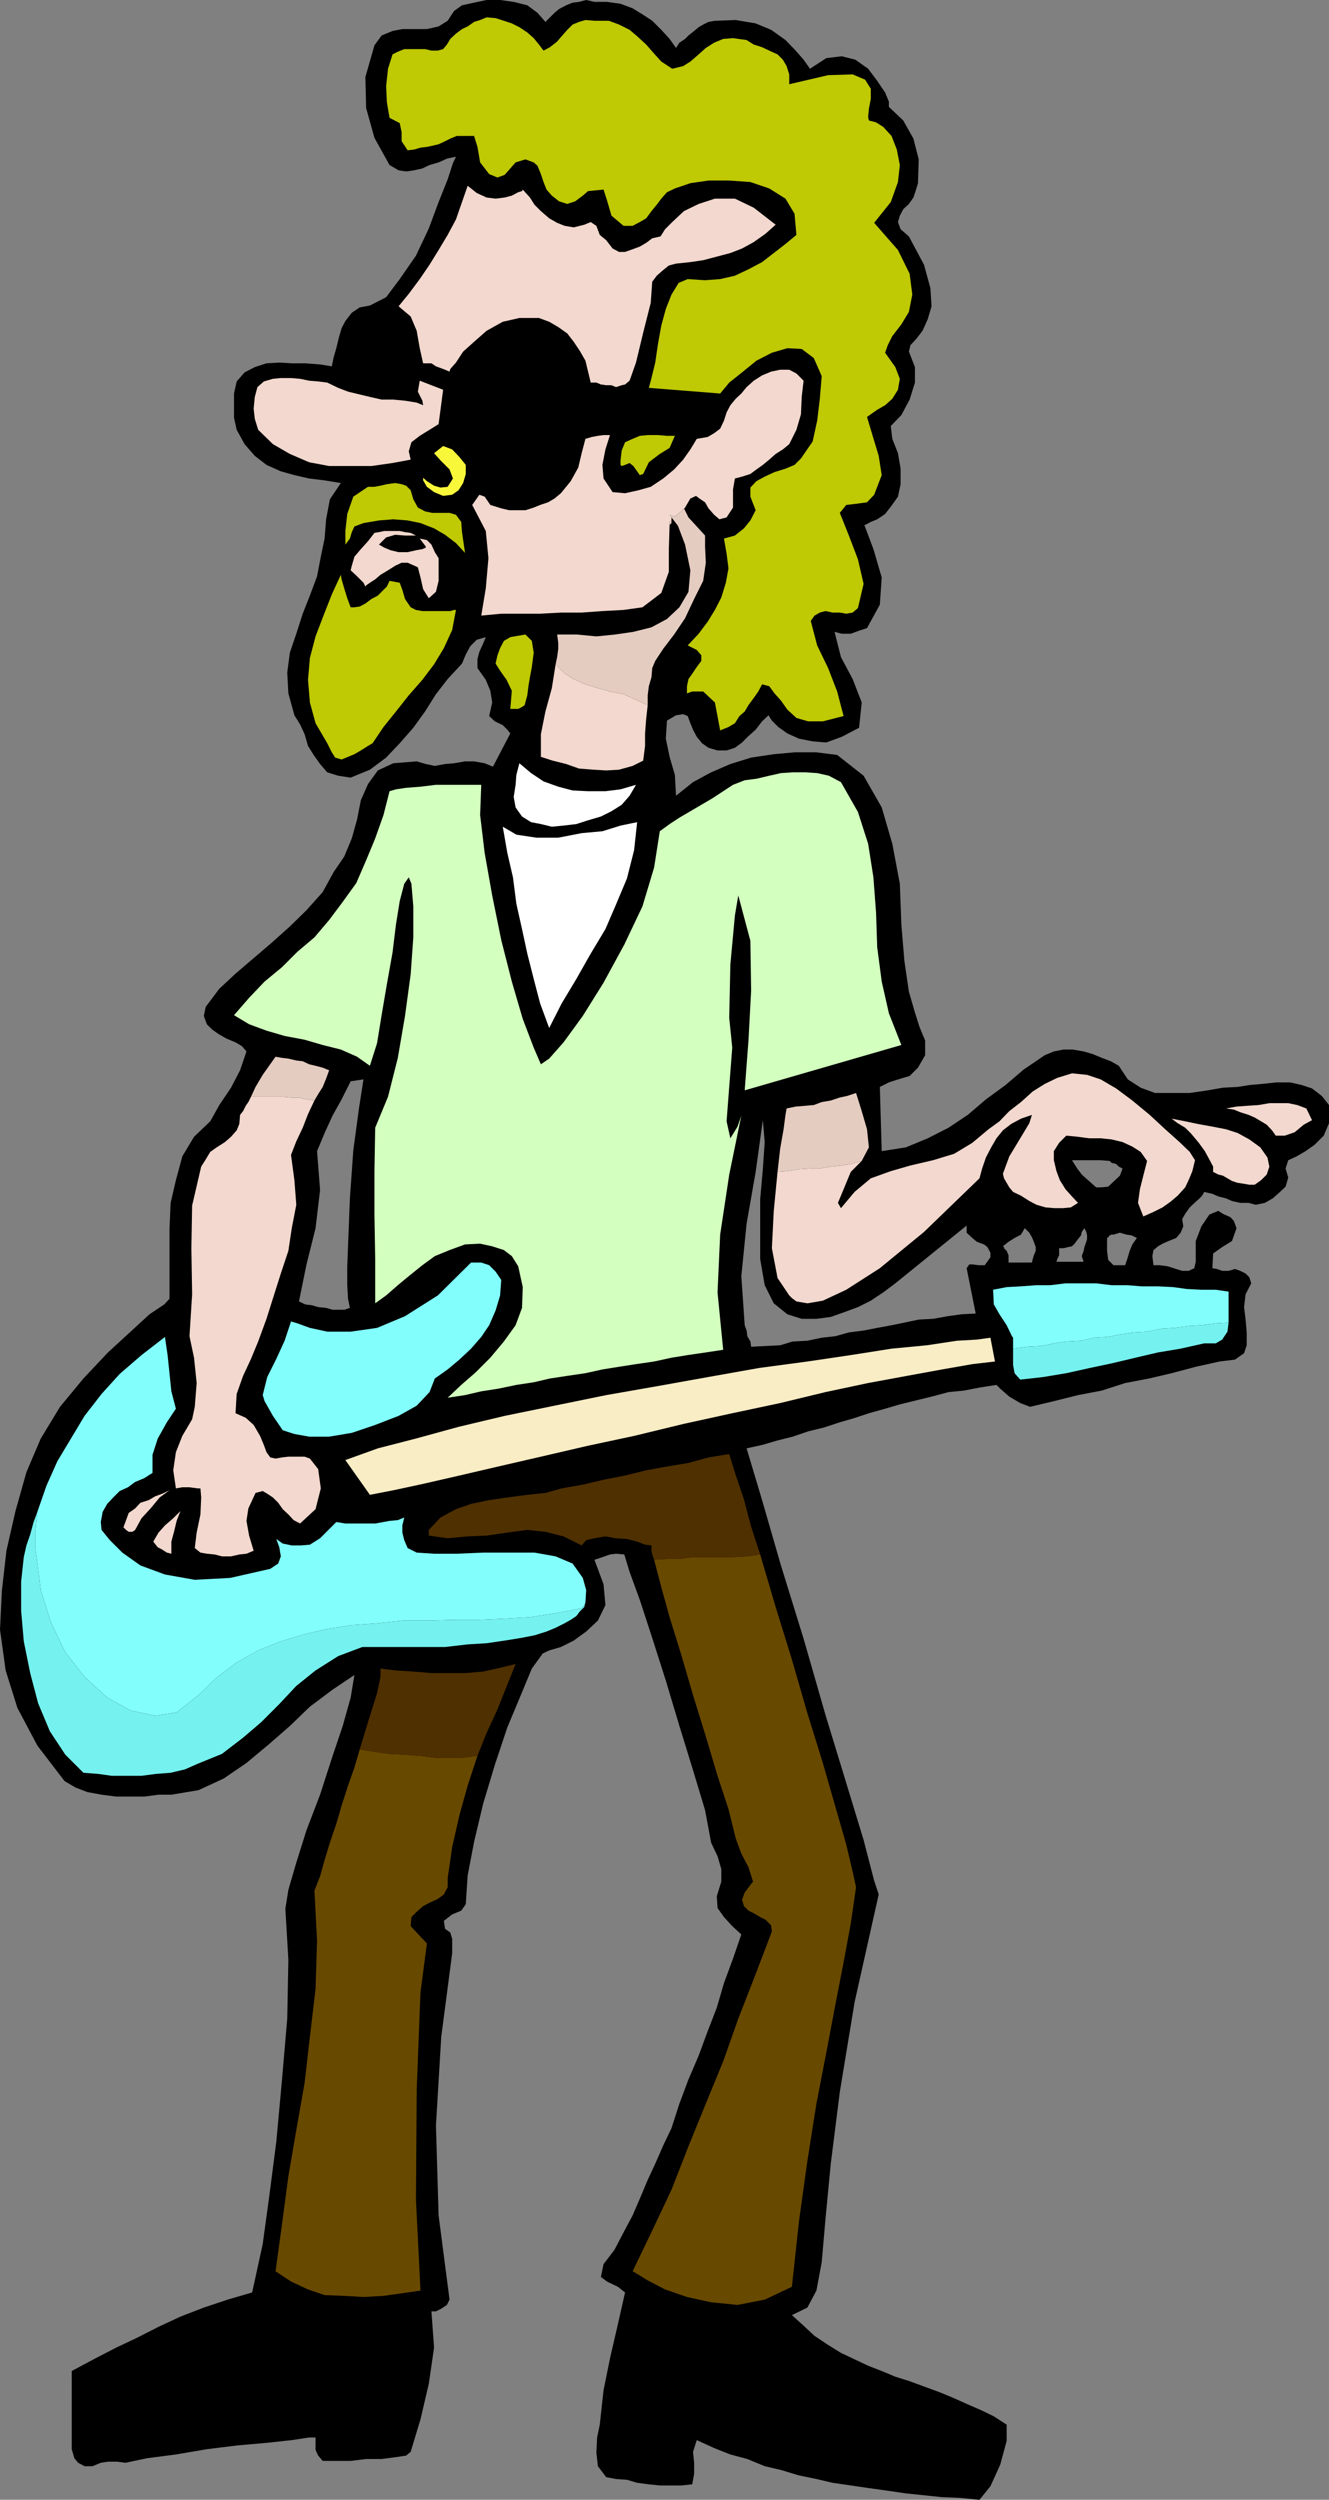 <svg xmlns="http://www.w3.org/2000/svg" width="352.102" height="661.898"><rect width="100%" height="100%" fill="#808080" stroke="none"/><path d="m352.102 292.598-1.899-2.399-2.601-2-2.7-.898-3.101-.703h-3.598l-3.8.402-3.403.3-3.098.5-3.902.2-4 .7-4.797.698H306L302.203 288l-3.402-2.2-2.399-3.6-2.101-1.2-2.399-.902-2.402-1-2.398-.7-2.899-.5h-2.402l-2.598.5-2.402 1-5.598 3.801-4.8 4.102-5.2 3.797-4.8 4.101-5.102 3.399-5.5 2.8-5.801 2.403-6.398 1-.5-17 2.398-1.203 3.102-1 2.398-.7 2.203-2.199 1.899-3.3V275.5l-1.5-3.602-1.2-3.8-1.601-5.5-1.2-8.2-.8-9.597-.399-10.801-2-10.602-2.8-9.597-4.801-8.403-7-5.5-5.5-.699H210.5l-5.5.5-6 .899-5.5 1.703-5.098 2.199-4.8 2.598-4.5 3.601-.301-5.5-1.399-4.8-1-4.801.301-4.797 2.399-1.403 1.898-.3 1.203.5.7 1.902.699 1.7 1 1.898L186 196.8l1.703 1.199 2.399.7h2.398l2.203-.7 1.899-1.402 1.699-1.7 1.902-1.699 1.7-2.199 1.699-1.602.898 1.403 1.703 1.699 2.399 1.7 3.101 1.398 3.598.703 3.601.297 4.098-1.5 4.602-2.399.699-6.699-2.399-6.2-3.101-5.8-1.7-6.7 1.899.5h2.402l2.2-.8 2.101-.7 3.399-6.202.5-7.2-2.2-7.5L229 139h.203l1.5-.8 1.7-.7 2.097-1.402 1.703-2.2 1.7-2.398.699-3.3v-4.102l-.7-4.098-1.5-3.8-.402-3.4 2.8-2.902 2.2-4.097 1.402-4.5v-4.102l-1.601-4.101.402-1.7 1.5-1.597 1.7-2.203L245.8 84.5l1-3.402-.301-4.797-1.7-6.203-4-7.5-2.198-1.899-.7-1.898.5-1.703.899-1.7L240.8 54l1.2-1.7.703-2.1.5-1.7.2-6.3L242 36.7l-2.7-4.802-3.8-3.597v-1.403l-1-2.398-2.098-3.102L230 18.2l-3.398-2.398-3.602-.903-4.098.5-4.3 2.801-.5-.699-1.2-1.7-2.101-2.402-2.7-2.8-3.8-2.7-4.098-1.699-5.3-.898-5.5.199-1.7.3-1.402.7-1.2.7-1.199 1-1.5 1.198-.902.903-1.5 1-.898 1.398-1.7-2.398-2.199-2.403-2.402-2.398-2.598-1.7-2.601-1.6-3.2-1.2-3.601-.5H157.5l-2.2-.5-1.898.5-1.699.2-1.703.698-1.898 1-1.2 1-2.402 2.403-2.098-2.403-2.699-2L136.102.5 132.5 0h-3.598l-3.3.7-3.2.698-2.101 1.5-1.7 2.602-2.398 1.5-3.101.7h-6.5L104 8.2l-2.898 1.198L99.203 12l-2.402 8.398.199 8.2 2.203 7.902 4 7.2 2.399 1.398 2 .3 2.101-.3 2.2-.5 1.898-.899 2.402-.699 2.2-1 2.398-.5-.801 1.7-1.398 4.3-2.399 6-2.601 7-3.399 7.2-4.3 6.198L102.3 78.7 98 80.9l-2.7.5-2.097 1.402L91.5 85l-1 1.898-.7 2.403-.698 2.898-.7 2.399-.5 2.402-3.101-.5-3.899-.3h-3.601L74 96l-3.398.2-3.102 1-2.7 1.398L62.704 101 62 104.2v6.398l.703 3.203 2.098 3.797 2.699 3.101 3.102 2.399 3.8 1.703 3.598 1 3.902.898 4.098.5 4.3.7-2.898 4.3-1 5.301-.402 5.098-1 4.8-1 5.2-1.898 5.101-1.899 4.801-1.703 5.3-1.7 5-.698 5.298.3 5.5 1.598 5.8 1.5 2.403 1.203 2.597.899 3.102 1.5 2.398 1.699 2.403 1.902 2.199 2.899.898 3.3.5L98 203.801l4.3-3.203 3.602-3.797 3.598-4.102 3.102-4.3 2.898-4.598 3.102-4 3.8-4.102 1-2.398 1.2-2.203 1.699-1.7 2.402-.699-.703 1.7-1 2.199-.5 1.902v2.398l2.203 3.102 1.2 2.898.5 3.102-.801 3.598 1.5 1.402 2.101 1 1.2 1.2.8 1-4.601 8.8-2.2-.902-2.8-.5h-2.399l-2.902.5-2.399.203-2.699.5-2.402-.5-2.399-.703-6.199.5-4.101 1.902-2.602 3.598-1.898 4.3-1 5.102-1.399 5-2 4.8-2.8 4.098L85.5 236.2l-4.297 4.8-4.402 4.3L72 249.599l-4.797 4.101-4.8 4.102-4.301 4-3.602 4.797L54 269l.8 2.2 1.403 1.398 1.7 1.203L60 275l2.402 1 1.7 1 1.199 1.398-1.7 5L61.204 288l-3.101 4.598-2.399 4.3-4.3 4.102-3.102 5.2-1.7 6.3-1.398 6-.3 6.898v18.5l-1.403 1.5L39.602 348l-5 4.598-6 5.5-6.5 6.902-6.2 7.5-5.101 8.398L7 389.801l-2.898 10.297-2.399 10.5L.5 421.199 0 431.5l1.5 10.8 3.102 9.9 5.3 10 7.2 9.398L20 473.3l3.102 1.199 3.8.7 3.899.5h7.402l3.797-.5h3.402l7.2-1.2 6.699-3.102 6-4.097 6-5L76.8 457l5.3-5.102 6-4.5 5.801-3.898-1 6L90.8 457l-2.899 8.598-3.101 9.601-3.598 9.399-2.703 8.601-2.098 7.2-.8 5 .8 13.5-.3 15.601-1.399 16.3-1.5 16.298-1.902 14.703-1.7 12.398-1.898 8.7L66.8 607l-6.5 1.898L54 611l-6.2 2.398-5.8 2.7L36.3 619l-5.5 2.598-6 3.101-5.8 3.102V648.5l.703 2.398 1 1.2 1.7.902H24.5l2.203-.902 1.899-.297H31l2.203.297 5.7-1.2 7.699-1L54.8 648.5l8.101-1 7.899-.7 6.5-.702 4.601-.7h1.7v3.301l.699 1.5 1.199 1.399h7.402l4.098-.5h4.102l3.8-.5 2.7-.399 1.199-1 2.601-8.601 2.2-9.399 1.398-9.601-.7-9.598h1.2l1.402-.7 1.5-1 .7-1.402-2.899-22.3-.703-23.797 1.402-23.5 2.899-22.102v-3.8l-.5-1.7-1.399-1-.3-2.101 2.199-1.7 2.402-1 1.2-1.699.5-7.601 1.699-8.899L128 477.598l3.102-10.297 3.3-9.903 3.598-8.597 2.902-7 2.899-4L145.5 437l3.102-.902 3.398-1.7 3.3-2.398 3.102-2.902 2-4.098-.5-5.5-2.402-6.5 2.102-.7 2-.702 1.601-.2 2.2.2 1.398 4.601 2.699 7.399 3.3 10.101L176.403 445 180 457l3.602 11.7 3.199 10.6 1.601 8.598 1.7 3.602 1 3.398v3.301l-1.2 3.899.2 3.101 1.699 2.399L194 510l2.402 2.2-2.199 6.398-2.402 6.5-1.899 6.5-2.402 6.203-2.398 6.5-2.7 6.297L180 557l-2.098 6.5-2.199 4.598-2.101 4.8-2 4.301-2.102 5-1.898 4.399-2.399 4.5-2.402 4.601-2.899 3.801-.699 3.398 1.598 1.2 2.902 1.402 1.899 1.5-1.899 8.398-2.101 9.102-1.7 8.398-1 9.102-.699 3.398-.203 4 .402 3.602 2.2 2.898 2.601.5 2.899.2 2.699.8 3.101.403 2.899.297h5.699l2.902-.297.5-2.801v-2.902l-.3-2.899 1-3.101 4.601 2.101 4.297 1.7 4.5 1.199 4.602 1.902 4.3 1 4.598 1.398 4.8 1 4.302 1 4.8.7 4.801.703 5 .699 4.797.7 9.602 1 4.8.198 5.098.5 2.902-3.597 2.598-5.703 1.703-6.297V642l-3.402-2.2-3.301-1.6-3.898-1.7-3.801-1.7-3.399-1.402-4.101-1.5L241 630.5l-3.797-1.2-3.601-1.5-3.602-1.402-3.598-1.699-3.601-1.699-3.399-2.102-3.601-2.398-2.899-2.7-3.101-2.8 4.101-2 2.399-4.5 1.402-7.5 1-11.5 1.399-14.602 2.398-19 3.902-23.699 6.399-28.601-1.2-3.598-2.8-10.8-4.598-15.102-5.5-18-5.8-20.2-6-19.398-5-17.3-4.102-13.7 4.101-.902 4.098-1.2 4-1 4.102-1.398 4.101-1 4.297-1.402 4.102-1.2 3.601-1.199L234.5 373l4.102-1.2 4.101-1 4.098-1 4.5-1.202 4.101-.399 4.098-.8 4.5-.7 1 1 2.402 2.102 2.899 1.699 2.601 1 6.301-1.5 6.399-1.602 6.3-1.199 6.2-2 6.3-1.199 6-1.402 6.399-1.7 6.3-1.398 4.102-.5 2.399-1.7.699-2.1v-3.4l-.301-3.402-.398-3.3.398-3.399 1.5-2.898-.5-1.602-1-1-1.398-.699-1.399-.5-1.703.5h-1.7l-1.398-.5-1.199-.2.2-3.902 2.398-1.699 2.601-1.601 1.2-3.399-.7-1.898-.902-1-2-.903-1.2-.8-2.398 1-2.101 3.101-1.5 3.899v5.5l-.399 1.703-1.5.699h-1.699l-1.601-.5-2.2-.7-2.199-.3h-1.601l-.301-2.402.3-1.598 1.2-1 1.199-.7 1.602-.702 2-.797 1.199-1.403.699-1.699-.297-1.898.797-1.403 1.203-1.699 1.598-1.5-1.598-.199-1.703-.7-1.898-.5-2-.702L308 315.8l-1.7-.703-1.898-.2-2-.699-.902-.8-1.7-1.399-1.698-1.7-1.399-2.1-.703-.302-.797-.5H294l.5.5 1.203.301.7.7 1 .5-.7 1.902-1.5 1.398-1.601 1.5-2 .2h-1.2l-.199-.2 1 3.102 1.399 3.097L294 323.3l1 3.597 1.703-.5 1.7.5 1.398.2 1.402.703-1.203 1.7-.7 1.7-.5 1.698-.698 2.102H295l-1.398-1.402-.301-2.399v-2.398h-5.5l-.5 1.398-.2 1-.5 1.399.5 1.5h-7.199l.2-.7.5-1V330.5h1.199l1.199-.3 1-.2.703-.7h-1.5l-.902.2h-2.899l-1.199.5H277l-1.2.2h-1.398v1l-.5 1.198-.3 1-.2.903h-6.199v-1.903l-.5-1.199-.703-.699-1.2-.3h-1.5l-1.398-.2-1.199-.5.899.7.8 1.5v1.198l-1.5 2.102h-1.699l-1.402-.2h-1l-.7 1 2.399 12-3.797.2-3.601.5-3.899.7-3.8.198-3.801.801-3.399.7-3.8.699-3.602.703-3.899.5-3.601 1-3.598.398-3.8.801-3.903.2-3.297 1-3.902.198-3.801.2-.2-1.399-.8-1.398-.2-1.5-.5-1.403-3.8-.699-3.598-.8-3.902-.7-3.797-.898-3.402-.801-3.598-.902-2.8-1.5-3.2-.899-4.8-1.5-4.801-.898-4.801-1-4.801-.703-4.797-.7-9.601-1-5.2-.5-4.8-.699-4.801-.199-4.801-.7-4.797-.8-4.8-.902-9.602-2.399L92.203 330 92 335.3v5l.203 3.598.5 2.403-1.5.5h-3.101l-1.7-.5-2.101-.203-1.7-.5-1.699-.2-1.699-.8 2-9.797 2.399-9.602 1.199-10.101L84 304.8l2-4.8 2.102-4.602 2.398-4.3 2.402-4.797 3.399-.5-1.2 7.699-1.5 11.098-.898 12.703-.5 12.699 4.598 1.7 9.601 2.398 4.801.902 4.797.8 4.8.7 4.802.2 4.8.698 5.2.5 9.601 1 4.797.7 4.8.703 4.802 1 4.8.898 4.801 1.5 3.2.899 2.8 1.5 3.598.902 3.402.8 3.797.9 3.902.698 3.598.801 3.8.7-.898-13L197.801 324l2.402-13.7 1.899-13.702.5 5.8-.5 7.2-.7 7.902v15.898l1.2 6.903 2.398 4.797 3.602 2.902 3.8 1.2h3.899l3.8-.5 3.399-1.2 3.8-1.402 3.403-1.7L234 342.2l3.203-2.398 18.899-15.301v1.898l1.5 1.403 1.199 1 1.902.699 1.2.5 1.398.2h1.5l1.199.3v-.3l-.297-.2 1.5-1.2 1.598-1 1.699-.902 1-1.699 1.203 1.2.7 1.199.5 1.203.5 1.398h1.398L277 330h1.203l1.2-.5h2.898l.902-.2h1.5l.899-1.202.8-1 .2-.899.699-1 .5 1 .199.899v1l-.2.703h5.5v-1l.302-.203.398-.5.5-.2h.5l-1-3.597-1.398-2.903-1.399-3.097-1-3.102-1.703-1.5-1.898-1.699-1.2-1.602L284 307.2h7.602l2.398.2h1.203l.797.5.703.3 1.399 2.102L299.8 312l1.699 1.398.902.801 2 .7 1.899.199 1.699.703 1.602.297 2 .703 1.898.5 1.703.699 1.598.2.8-.7.7-.7.5-.702.199-.5 2.203.5 1.598.703 2 .5 1.601.699 2.2.5h2.199l1.902.5 2.399-.5 2.101-1.2 1.7-1.5 1.699-1.6.699-2.4-.7-2.402.7-2.199 2.199-1 2.402-1.398 2.399-1.703 2.402-2.399 1.399-3.3v-4.801"/><path fill="#f2d8ce" d="m138.5 50.2 1.902 2.1 1.2 1.9 1.699 1.698 2.199 1.903L147.602 59l2 .8 2.398.4 2.8-.7 1.7-.7 1.5 1 .902 2.4 1.7 1.398L162.3 65.8l1.699.898h1.602l2-.699 1.898-.7 1.703-1 1.598-1.202 2.199-.5 1.203-1.899 1.899-1.898 3.101-2.903 3.9-1.897 4.3-1.402h5.301l5 2.402 5.797 4.5-2.7 2.398-3.097 2.2-3.101 1.703L193.5 67l-3.398.898-3.801 1-3.399.5-3.8.403-1.899.5-1.5 1.199L174 73l-1.2 1.598-.398 5.601-2 7.899L168.5 96l-1.7 4.8-1.198 1-.899.2-1.5.5L162 102h-1.398l-1.399-.2-1.203-.5h-1.5l-.7-2.902-.698-2.898-1.5-2.602L152 90.5l-1.7-2.2-2.398-1.702-2.402-1.399-2.7-1h-5.198l-4.399 1-4.3 2.399-3.301 2.902-2.899 2.598L120.801 96l-1.5 1.7-.2.698-1.699-.699L115.5 97l-1.2-.8h-2.198l-.899-4-.8-4.602L108.8 83.8l-3.2-2.703 2.7-3.297 2.902-3.903 2.598-3.8 2.402-3.899 2.399-4 2.199-4.101 1.601-4.598 1.5-4.3 2.399 1.898 2.601 1.203 2.399.297 2.402-.297 1.899-.5 1.699-.903 1-.3.199-.399m-28.097 56.4 1.7.703-.2-1.203-1.199-2.399.5-2.898 6.2 2.398-1.2 9.102-2.402 1.5-2.598 1.597-2.203 1.7-.7 2.402.5 2.2-4.8.898-5.598.8H87.203l-5.3-1L76.8 120.2l-4.5-2.601-3.899-3.797-.902-2.903-.297-2.699.297-3.101.703-2.598 1.7-1.5 2.398-.7 2.101-.202h2.7l2.398.203 2.402.5 2.399.199 2.402.3 2.899 1.4 2.601 1L98 105.097l3.102.703h3.101l3.098.297 3.101.5"/><path d="M208.402 108.5 206 110.598 203.3 113l-3.097 2.398-3.101 2.403-2.899 2.199-2.402 1.7-1.2 1.398-.699.3.7-3.199 1.199-2.398 1.699-2.403 2.102-1.898 2.699-1.7 2.601-1.902 2.399-1.699 2.199-1.601.703.203 1.2.5.699.699.3.5"/><path fill="#bfc904" d="m178.8 115.398-1.398 3.2-2.601 1.601-2.899 2.2-1.5 3.101-.902.3-.7-1-1-1.402-1-.8-1.198.5-.899.3-.3-.3v-1.2l.3-2.597.899-2.203 2-.899 1.898-.8 2.102-.2h2.699l2.402.2h2.098"/><path fill="#f9f73a" d="M123.402 123.098v2.402l-.699 2.398-1.203 1.903-1.7 1.199-2.398.3-2.402-1-1.898-1.402-1-1.699v-.699l1 .898 1.898 1.2 1.703.5 1.899-.2L120 126.7l-.898-2.398-2.399-2.403L115 120l2.402-1.902 2.399.902 1.902 2 1.7 2.098"/><path fill="#bfc904" d="m109.5 132.2 1.203 2.198 1.899 1 1.898.403h4.602l1.699.5 1.402 1.898.2 2.7.8 5.5-2.402-2.598-2.899-2.203-2.902-1.7-3.598-1.398-3.402-.7-3.797-.3-3.8.3-4.102.7-2.399.898-.699 1.5-.5 1.7-1.203 1.601v-3.601l.5-4.5 1.602-4.598 3.898-2.602h1.703l1.598-.3 1.699-.399 2.203-.3 1.7.3 1.199.399 1.199 1.203.699 2.398"/><path fill="#f2d8ce" d="M110.203 141.8h-2.902l-2.598-.202-2.402.703-1.899 1.898 1.399.801 1.699.7 2.102.5H108l2.203-.5 1.7-.302.898-.398v-.3l-1.598-2.102 1.899.402 1.199 1.2.902 2 1 1.6v6l-.703 2.9-1.898 1.698-1.5-2.398-.7-3.102-.699-2.699L108 149h-1.598l-1.699.8-1.902 1.2-2 1.2-1.399 1.198-1.402.903-1 .699-.2.3-.5-1-1.698-1.702-1.7-1.598.301-1.2.7-2.402 1.699-2 1.898-2.097 1.703-2.203 1.2-.2 1.398-.3h4.101l1.399.3 1.5.2 1.402.703"/><path fill="#bfc904" d="M92.902 160.8h1l1.399-.202 1.5-.797 1.601-1.203 1.7-.899 2.398-2.398.703-1.5 2.7.5.699 1.898.699 2.399 1.5 2.203 1.402.699 1.7.3h7.398l1-.3h.5l-1 5.3-2.2 4.798-2.601 4.3-3.098 4.102-3.601 4.098-3.399 4.3-3.3 4.102-2.899 4.3-1.203.7-1.898 1.2-1.7 1-1.699.698-1.703.7-1.7-.5-.898-1.399-1.199-2.398-3.101-5.301-1.5-5.5-.5-6 .5-5.8 1.5-5.7 2.101-5.5 2.2-5.602L90.3 152.2l.199 1.2.703 2.402.797 2.597.902 2.403m48.001 15.796-.5 2.703-.402 2.398-.297 2.399-.703 2.601-.7.5-1 .5h-2.097l.399-4.8-1.399-2.899-1.703-2.402-1.2-1.899.5-2.199.7-1.902 1-1.899 1.703-1 4-.699 1.7 1.7.5 3.1-.5 3.798"/><path fill="#fff" d="m168.5 207.8-1.7 2.9-2.097 2.398L162 214.8l-2.797 1.398-3.402 1-3.098 1-3.402.399-3.098.3-2.902-.699-2.598-.5-2.402-1.5-1.7-2.398-.5-2.801.5-3.2.2-2.6.8-3.102 3.102 2.601 3.297 2.2 3.902 1.402 3.801 1 4.098.199h4.601l4-.5 4.098-1.2"/><path fill="#fff" d="m145.5 272.2-2.398-6.5-1.7-6.5-1.699-6.7-1.402-6.5-1.5-6.7-.899-7-1.5-6.5-1.199-6.902 3.598 2.102 5.3.8h5.801l6.2-1.202 5.5-.5 4.8-1.5 3.399-.7 1-.199-.801 7.399-1.898 7.5-2.899 6.902-2.8 6.5-3.903 6.5-3.797 6.7-3.902 6.5-3.301 6.5"/><path fill="#f2d8ce" d="m347.602 296.598-2.2 1.203-2.402 2-2.598.898H338l-1-1.398-1.398-1.5-1.5-.903-1.7-1-1.601-.699-2.2-.699-1.699-.7-2.101-.3 2.8-.5 2.7-.2 3.101-.202 2.899-.5h5l2.402.5 2.399.902 1.5 3.098M335.8 306.5l.5 2.398-.698 2.102-1.5 1.5-1.7 1.2H331l-1.7-.302-1.398-.199-1.5-.5-1.199-.699-1.203-.7-1.2-.3-1.398-.7v-1.402l-1-1.898-1.199-2.2-1.601-2.202-2-2.399-1.602-1.601-2-1.2-1.598-1.199 3.598.7 3.3.699 3.903.703 3.598.699 3.101 1 3.098 1.7 2.902 2.1 1.899 2.7"/><path fill="#684900" d="m201.402 411.598-3.601.5-3.598.203h-10.8l-3.602.5h-3.399l-3.101.199 1.699 6.5 2.402 8.7 3.098 10 3.102 10.6 3.398 11 3.102 10.4L193 479l1.902 7.7 1.5 4.1 1.899 3.598 1.199 3.801-2.2 2.899-.698 1.902.5 1.7 1.199 1.198 1.402.7 1.7 1 1.398.703 1.5 1.5.199 1.597-4.297 11.301-4.601 11.801-4 11.3L187 557l-4.598 11.3-4.5 11.5-5.101 10.798-5.2 10.8.899.5 3.102 1.903 4.601 2.398 5.797 2 6.402 1.399 7 .703 7.2-1.403 7.199-3.398 1.902-17.5 2.2-15.8L216.3 557l2.601-13.402 2.399-12.7 2.199-11.3 1.902-10.297 1.399-9.602-.899-4.101-1.699-7.2-2.902-10.097L218 466.8l-4.098-13.203-4.101-14.2L205.5 425.5l-4.098-13.902M95.3 463.2l-1.398 4.8-1.699 4.8-1.703 5.298-1.398 4.8-1.7 5L86 492.5l-1.2 4.3-1.5 3.798.7 13.203-.398 12.797-1.5 12.703-1.399 12.199L78.5 564l-2.098 12.2-1.699 12.8L73 601.398l4.102 2.7 4.5 2.101L86 607.7l5.203.2 5.098.3 5.3-.3 5-.7 4.801-.699-1.199-24 .2-29.3 1-25.7 1.699-12.902L108.8 510l.199-2.402 1.402-1.399 1.7-1.5 1.699-.898 2.199-1 1.602-1.203 1-1.899v-2.398l1.199-8.203 1.902-8.399 2.2-7.898 2.597-7.903-3.797.5h-7.5l-4-.5-3.902-.3-4.098-.2-3.8-.5-4.102-.699"/><path fill="#82fffc" d="m78 379.7 3.902.698h5.301l6-1 6.2-2.097 6.199-2.403 4.8-2.699 3.399-3.601 1.402-3.598 3.399-2.402 3.101-2.598 3.098-2.902L127.5 354l2.102-3.102L131.3 347l1.199-4 .3-4.102-1.5-2.199-1.698-1.699-2.102-.7h-2.7L116 343l-8.7 5.5-7.398 3.098-7 1h-6.199l-4.601-1-3.301-1.2-1.7-.5L75.403 355l-2.199 4.8-2.402 4.798-1.2 4.8.5 1.602 2.2 3.898 2.601 3.801 3.098 1"/><path fill="#f2d8ce" d="M35.8 405.098 37.5 402l2.402-2.602 2.399-2.898 2.601-1.902L43 395.5l-1.898.7-1.7 1-2.199.698-1.402 1.5-1.7 1.2-.699 1.902-.699 1.898.7.7.699.5h1l.699-.5m9.601 6.3V408.2l.7-2.601.699-2.899 1-2.601L45.902 402l-2.199 1.898L42 405.801l-1.398 2.398 1.199 1.5 1 .5 1.402.899 1.2.3"/><path fill="#82fffc" d="m10.8 421 2.7 8.598 3.8 7.902 5.102 6.5 6 5.5 6.2 3.398 6.5 1.403 5.699-.903L52.402 449l5-4.8 5.301-4 5.7-3.2 6-2.402 6.3-1.899 6-1.398 6.5-1 6.899-.5 6.5-.703h7l6.699-.2H127l6.703-.3 6.7-.399 6.5-1 6.3-1.199h.399l.5-.2.699-.8.3-.7.2-3.3-.899-3.2-1.699-2.402-1-1.398-4.5-1.902-5.601-1H128l-7 .3h-6l-4.598-.3-2.402-1.2-.898-2.097-.5-2v-1.903l.5-2.097-1.7.699-2.199.2-1.601.3-2.2.398H91.5L89.102 403l-4.301 4.3-2.7 1.7-2.398.2h-2.402l-2.399-.5-1.699-1.2.797 2.2.402 2.398-.699 1.902-2.101 1.398L61 417.801l-9.398.5-7.899-1.403-6.5-2.398-4.8-3.402-3.301-3.297-2.2-2.703-.199-2.098.5-2.7 1.2-2.1L30 396.5l1.703-1.7 2.2-1 1.898-1.402 2.402-1 2.2-1.398v-4.8l1.398-4.302 2.402-4.3L46.602 373l-1.2-4.602-.5-4.8-.5-4.797-.699-4.801-6.203 4.8-5.797 5-4.8 5.298-4.5 5.8-3.602 6-3.598 6-2.902 6.5-2.399 6.903-.5 4.797v5.101l.7 5.2L10.8 421"/><path fill="#75f2ef" d="m153.203 426-6.3 1.2-6.5 1-6.7.398-6.703.3h-6.7l-6.698.2h-7l-6.5.703-6.899.5-6.5 1-6 1.398-6.3 1.899-6 2.402-5.7 3.2-5.3 4-5 4.8-5.602 4.398-5.7.903-6.5-1.403-6.199-3.398-6-5.5-5.101-6.5-3.801-7.902L10.8 421l-.698-5.602-.7-5.199v-5.101l.5-4.797-1 2.699L8 406.3l-1 2.9-.7 3.1-.698 6.5v7.7l.699 8.098L8 443l2.102 8 3.101 7.398 4.098 6.2 4.8 4.8L26 469.7l3.602.5H37.5l3.8-.5 3.903-.3 3.797-.9 3.402-1.5 6.399-2.602 5.601-4.3L69.203 456 74 451.2l4.5-4.802 5.102-4.097 6-3.801L96 436.098h21.902l6-.7 5-.3 4.801-.7L138 433.7l3.602-.699 3.199-1 2.402-1 2.399-1.2 1.601-.902 1.5-1 .899-1.199 1.199-1.199.3-1.2-.3.7-.7.8-.5.2h-.398"/><path fill="#f9edc6" d="m263.602 360.5-1.2-6.3-3.601.5-5.301.3-7.898 1.2-9.399.898-10.8 1.703-11.5 1.699-12.7 1.7-13.5 2.398L174.301 367l-13.7 2.398-13.699 2.801-13.199 2.7L121.5 377.8l-11.297 3.097-10.101 2.602-8.602 3.098L98 395.8l6.203-1.203 7.899-1.7 9.601-2.199L132 388.301l11.3-2.602 12.5-2.898 12.2-2.602L181.203 377 194 374.2l12.703-2.7 12-2.902L230 366.199l10.3-1.898 9.302-1.703 8-1.399 6-.699"/><path fill="#4f3000" d="m193.203 385-5.5.898-5.5 1.5-5.5.903-5.5 1-5.601 1.398-5.2 1-6 1.399-5.601 1-4.301 1.203-4.797.5-5.3.699-4.801.7-4.801 1-4 1.398-4.098 2.203-3.101 3.297v1.5l5 .703 5.3-.5 5-.203 5.5-.797 5.301-.703 4.797.5 4.8 1.203 4.802 2.398 1.199-1.398 2.199-.5 2.902-.5 2.598.5 3.102.199 2.699.7 2.101.8 1.7.2v1.398l.199 1 .5 1.402 3.101-.2h3.399l3.601-.5h10.801l3.598-.202 3.601-.5-2.402-7.399-1.898-7.199-2.2-6.5-1.699-5.5M100.8 441.8v2.2l-.898 4.3-2.199 7-2.402 7.9 4.101.698 3.801.5 4.098.2 3.902.3 4 .5h7.5l3.797-.5 2.402-6 2.899-6.3 2.402-6 2.399-6-4.102 1-4.5 1-4.598.402h-9.101l-4.801-.402-4.598-.297-4.101-.5"/><path fill="#82fffc" d="m325.5 342-3.398-.5H318.3l-3.899-.2-3.601-.5-4-.202h-4.399l-3.601-.297h-4.3l-4.098-.5h-8.101l-4.098.5h-3.8l-3.903.297-3.797.203-3.601.699.199 3.898 1.5 2.602 1.902 2.898 1.399 2.903.3.398v2.899l3.598-.5 3.8-.2 3.403-.699 3.297-.5 3.902-.199 3.301-.8 3.598-.2 3.601-.7 3.598-.5 3.402-.202 3.801-.797 3.399-.203 3.8-.5 3.399-.2 3.8-.5 3.399-.199V342"/><path fill="#75f2ef" d="m270.3 365.3 6.2-.702 6-1 6.3-1.399 5.7-1.199 6.3-1.5 6-1.402 6-1 6.2-1.399h3.102l1.699-1 1.402-2.101.297-2.399-3.398.2-3.801.5-3.399.199-3.8.5-3.399.203-3.8.797-3.403.203-3.598.5-3.601.699-3.598.2-3.3.8-3.903.2-3.297.5-3.402.698-3.801.2-3.598.5v4.3l.399 2.2 1.5 1.703"/><path fill="#f2d8ce" d="m82.102 386.2-1.399-.5h-4.3l-1.7.198L73 386.2l-1.398-.3-1-1.399-.7-1.902-1-2.399-1.699-2.898-2.101-1.903-2.7-1.199.301-5.101 1.7-4.797 2.097-4.5 1.902-4.602 2.2-6 1.898-6 1.902-6 2-6 .899-6L78.5 319l-.5-6.5-.898-6.7 1.398-3.6 1.703-3.602L81.602 295l1.699-3.602-2.098-.3-2-.5h-2.101l-2.2-.2H66.5l-.7 1.403-.698 1-.7 1.398-.8 1-.2 2.399-.699 1.703-1.5 1.699-1.601 1.398-2.2 1.403L55.703 305l-1.203 2-1.2 1.898-2.398 10.301-.199 11.301.2 12.2-.7 11.1 1.2 5.7.699 6.7-.5 6.3-.7 3.3-2.601 4.4-1.7 4.3-.699 4.8.7 4.798 1.699-.297h1.902l2.2.297h.699l.199 2.402-.2 4.5-1 4.8-.5 4.098 1.5 1.2 1.7.3 2.101.2 1.899.5h2.402l2.2-.5 1.898-.2 1.902-.8-1.203-4-.7-3.899.5-3.3 1.903-4.098 1.899-.5 1.199.699 1.5 1 1.402 1.398 1.2 1.7 1.5 1.402 1.398 1.5 1.699.898 4.102-3.8 1.398-5.5-.7-5.098-2.198-2.8"/><path fill="#e5ccc1" d="M87.203 283.398 85.5 282.7l-1.898-.5-1.7-.398-1.699-.801-1.703-.2-2.098-.5-1.699-.202L73 279.8l-3.398 4.797-1.899 3.203-1.203 2.597h8.402l2.2.2h2.101l2 .5 2.098.3 1-1.699L85.5 287.8l.902-2.203.801-2.2M228.3 307.398l1.903-3.597-.5-4.801-1.402-4.8-1.5-4.802-2.399.801-1.902.399-2.398.8-2.399.403-2.101.797-2.399.203-2.402.199-2.399.5-.3 1.7-.5 3.8-.899 5.098L206 310.3l2.602-.203 3.101-.5 2.899-.2h2.601l2.899-.5 2.898-.3 2.402-.399 2.899-.8"/><path fill="#f2d8ce" d="m288 284.598-4-.399-3.898 1.2L276.8 287l-3.2 2-3.101 2.8-3.098 2.4-2.601 2.698-2.899 2.102-4.3 3.598-4.801 2.902-5.598 1.7-6 1.398-5.203 1.5-5.297 1.902-4.3 3.598-3.602 4.3-.8-1.398 1.5-3.602 1.902-4.597 2.899-2.903-2.899.801-2.402.399-2.898.3-2.899.5h-2.601l-2.899.2-3.101.5-2.602.203-1 10.297-.5 9.902 1.5 7.898 3.102 4.602.699.7 1.199.898 2.902.5 4.098-.7 6.203-2.898 8.899-5.7 11.699-9.6L259.5 312l.703-2.602 1-2.898 1.399-2.7 1.398-2.402 1.703-2.097 2.2-1.703 2.597-1.399 2.902-1-.699 2.2-2.402 4-2.899 4.8-1.699 4.602L266 312l.703 1.2.7 1.198 1 1.2 2.097 1 2.203 1.402 1.899 1 2.398.7 2.402.198h2.2l2.101-.199 1.899-1.199-1.602-1.7-1.7-1.902-1.5-2.398-.898-2.402-.699-2.899v-2.398l1.399-2.203 1.898-1.899 3.102.301 2.898.398h3.102l2.898.301 2.902.7 2.598 1.199 2.203 1.402 1.7 2.398-1 3.903-.903 3.597-.5 3.602 1.402 3.598 2.7-1.2L308 319.7l2.102-1.5 1.898-1.601 2-2.2.902-1.898 1-2.402.7-2.899-1.399-2.199-2.703-2.602-3.797-3.398-4.101-3.8-4.602-3.802-4.297-3.199-4.101-2.398-3.602-1.203"/><path fill="#d3ffbf" d="m238.8 276.7-3.3-8.4-1.898-8.402-1.2-9.097-.3-9.102-.7-9.398-1.402-8.903-2.7-8.398-4.5-7.902-3.198-1.7-3.102-.699-3.098-.199H210l-3.098.2-3.101.698-3.399.801-3.101.399-3.098 1.203-2.601 1.699-2.899 1.898-2.902 1.7-2.899 1.703L180 216.5l-2.598 1.7-2.601 1.898-1.5 9.601L170.203 240l-4.8 10.098-5.5 10.101-5.5 8.801-5.102 7-3.801 4.3-2.2 1.5-1.898-4.402-2.902-7.597-2.898-9.903-2.801-11-2.399-11.8-2-11.297-1.199-10 .297-8h-12l-4.098.5-3.8.297-2.7.402-1.699.5-1.601 6.3-2.2 6.2L97 227.8l-2.598 6-3.601 5-3.598 4.798-3.902 4.601L78.8 252l-4.098 4.098-4.601 3.8L66 264.2l-4 4.602 4 2.398 4.602 1.7 4.8 1.402 5.301 1L85.5 276.7l4.8 1.2 4.302 1.902L98 282.199l1.902-6 1.2-7.398 1.398-8.203 1.5-8.399.902-7.398 1-6.203 1.2-4.598 1.199-1.7.699 1.7.5 6v8.2l-.7 9.8-1.5 11-1.898 11.098-2.601 10.3-3.399 8.2-.199 11.5v11.5l.2 11.8v11.7L102.3 343l3.101-2.7 2.899-2.402 3.601-2.898 3.301-2.402 3.899-1.598 4.101-1.5 4-.2 3.2.7 3.097 1 2.102 1.598 1.699 2.703 1.199 5.5-.2 5.5-1.698 4.597-3.102 4.301-3.598 4.301-3.902 3.898-3.797 3.301-3.601 3.399 4.601-.7 4.297-1 4.5-.699 4.8-1 4.602-.699 4.301-1 4.598-.7 4.8-.702 4.5-1 4.399-.7 4.5-.699 4.8-.699 4.602-1 4.301-.7 4.797-.702 4.602-.7-1.5-15.199.699-15.3L193.203 311l3.2-15.602-1 2.903-1.903 3.097-1-4.5 1.5-19.5-.797-7.898.297-14.102 1.203-13 .899-5.3 3.199 12L199 262.3l-.7 13.199-1 13.2 41.5-12"/><path fill="#f2d8ce" d="m147.203 175.898-1 6.301-1.703 6.2-1.2 6v6l3.102 1 3.598.902 3.402 1.199 3.801.3 3.399.2 3.398-.2 3.602-1 2.8-1.402.5-3.898v-3.3l.301-3.9.399-3.6-3.102-1.4-3.297-1.5-3.601-.702-3.2-.899-3.3-1-3.102-1.398-2.398-1.5-2.399-2.403"/><path fill="#bfc904" d="M231.602 59 236 53.5l1.902-5.3.5-4.5-.8-4.102L236.203 36 234 33.598l-1.898-1.2-1.899-.5L230 31l.203-2.2.5-2.6v-2.7l-1.5-2.402-3.3-1.399-6.5.2-10.301 2.402v-2.602l-.7-2.199-1-1.7L206 14.399l-2.2-1-1.898-.898-2.199-.7-1.902-1.202-3.598-.5-2.601.203-2.399 1L187 12.699l-1.898 1.7-2.2 1.902L181 17.5l-2.898.7-2.899-1.9-1.902-2.1-2.098-2.4-2.402-2.202-2-1.7L164 6.5l-2.7-1h-3.8l-2.398-.2-1.7.5-1.699.7-1.402 1.398-1.5 1.7L147.6 11l-1.898 1.5-1.703.898-1.2-1.597-1.398-1.703-1.699-1.5-2.101-1.399-2-1L133.5 5.5l-2.2-.7-2.398-.202-1.699.703-1.601.5-1.7 1.199-1.5.7-1.601 1.198-1.5 1.403-.899 1.5-1 1.199-1.402.398h-1.7L112.603 13h-5.5l-1.7.7-1.402.698-1.2 3.801-.5 4.602.2 4.297.703 4.101 2.7 1.399.5 2.402v2.398L108 39.801l1.703-.203 1.7-.5 1.699-.2 1.398-.3 1.703-.399 1.7-.8 1.398-.7L121 36h4.602l.898 2.898.703 4.102 2.399 3.098L131.8 47l1.902-.7 1.5-1.702 1.4-1.598 2.601-.8 2.2.8 1 .898.898 2.2.699 2.101.8 2 1.403 1.602 1.899 1.5L150.3 54l2.101-.7 2-1.5 1.399-1.202 4.101-.399L160.8 53l1.2 4.098 3.203 2.703h2.399l1.898-1 1.703-1 1.399-1.903L174 54.2l1.203-1.601 1.5-1.7 2.098-1 4.101-1.398 4.801-.7h5.5l5.598.4 5 1.698 4.3 2.7 2.399 4 .5 5.601-2.898 2.399L205 67l-3.098 2.398-3.601 1.903L194.703 73l-3.902.898-4 .301-4.598-.3-2.402 1L177.902 78l-1.5 3.8-1.199 4.4-.902 5-.7 4.8-1 4.098-.699 2.601 18.899 1.5 2.402-2.898 3.399-2.703 3.8-3.098 4.098-2.102 4.102-1.199 3.8.2 3.2 2.402 2.101 4.797-.5 6-.703 5.8-1.2 5.5-3.097 4.5-1.703 1.7-2.398 1-2.899.902-2.601 1.2-2.2 1.198-1.601 1.7v2.402l1.402 3.598-1.402 2.703-1.7 2.097-2.398 1.903-2.902.797.699 4 .5 3.902-.7 3.8-1.198 3.9-1.7 3.3-1.902 3.098-2.398 3.203-2.899 3.097 2.399 1.2 1.199 1.402v1.5l-1.2 1.598-1 1.5-1.199 1.703-.402 1.898v1.899l1.402-.5h2.899l3.101 2.902 1.399 7.398L193 192.5l1.703-1 1.2-1.902 1.398-1.2 1-1.699 1.402-1.898 1.2-1.703 1-1.899 1.898.5 1.402 1.899 1.7 1.902 1.699 2.398 2.398 2.2 3.102.902H218l5.5-1.402-1.7-6.5-2.398-6.2-2.902-6-1.7-6.5 1-1.398 1.403-.8 1.5-.4 1.899.4h1.898l1.703.3 1.7-.3 1.398-1.2 1.5-6.402-1.5-6.5-2.399-6.297-2.402-6 1.703-2.102 2.598-.3 2.902-.399 1.899-2 2-5.2-.801-5.1-1.598-5.302-1.5-5 1-.699 1.7-1.199 2.097-1.2 1.902-1.702 1.5-2.399.5-2.898-1.199-3.102-2.703-3.8.703-2 1.2-2.399 2.398-3.102 2-3.3.902-4.598-.703-5.5-3.098-6.3-6.3-7.2"/><path fill="#e5ccc1" d="m177.402 136.3.5.7v.8l-.5.4v.8l.5-.5V137l1.7 2.2 1.898 5 1.402 6.8-.5 5.7-2.402 4.1-3.297 3.098-4.101 2.2-4.801 1.203L163 168l-5 .5-5.297-.5h-5.101l.3 2.2v1.6l-.3 2.2-.399 1.898 2.399 2.403 2.398 1.5 3.102 1.398 3.3 1 3.2.899 3.601.703 3.297 1.5 3.102 1.398v-2.601l.3-2.399.7-2.398.199-2.403.8-1.898 2.102-3.2 2.899-3.8 2.898-4.3 2.402-5.102 2.399-4.797L187 149l-.2-4.3v-2.9l-2.198-2.402-2.2-2.398-1.199-2.402v-.2h.297l-1 1-.898.7-1 .703-1.2-.5"/><path fill="#f2d8ce" d="m196.402 104.2-1.5 1.398-1.402 1.703-1 1.898-.7 2.2-1 2.101-1.597 1.2-1.703 1-2.898.5-1.7 2.8-1.902 2.7-2.398 2.6-2.899 2.4-3.3 2.198-3.2.903-3.601.797-3.301-.297-2.399-3.602-.3-3.601.8-4.098 1.2-3.8h-1.7l-1.5.198-1.601.301-1.7.5-1 3.801-.898 3.8-2 3.598-2.601 3.2-1.7 1.402-1.699 1-2.101.7-1.7.698-2.199.7h-4.3l-2.102-.5-2.899-.899-1.5-2.199L127 131l-1.898 2.7 3.601 6.898.7 7.203-.7 8L127.5 163l5.3-.5h10.302l5.5-.3h5.5l5.5-.4 5.601-.3 5-.7 5-3.8 2-5.602v-6l.2-6.398v-.8l.5-.4v-.8l-.5-.7 1.199.5 1-.702.898-.7 1-1 1.402-2.398 1.5-.7.899.7 1.5 1 .902 1.598 1.5 1.703 1.399 1.199 1.898-.5 1.703-2.602v-4.8l.5-2.899 1.899-.5 2.199-.699 1.601-1.2 1.7-1.202 1.699-1.399 1.699-1.5 1.902-1.199 1.7-1.402L211 113.8l1.203-4.102.2-4.601.5-4.297L211 98.898l-1.898-1h-2.399l-2.402.5-2.399 1-2.199 1.403-1.902 1.699-1.399 1.7"/></svg>
